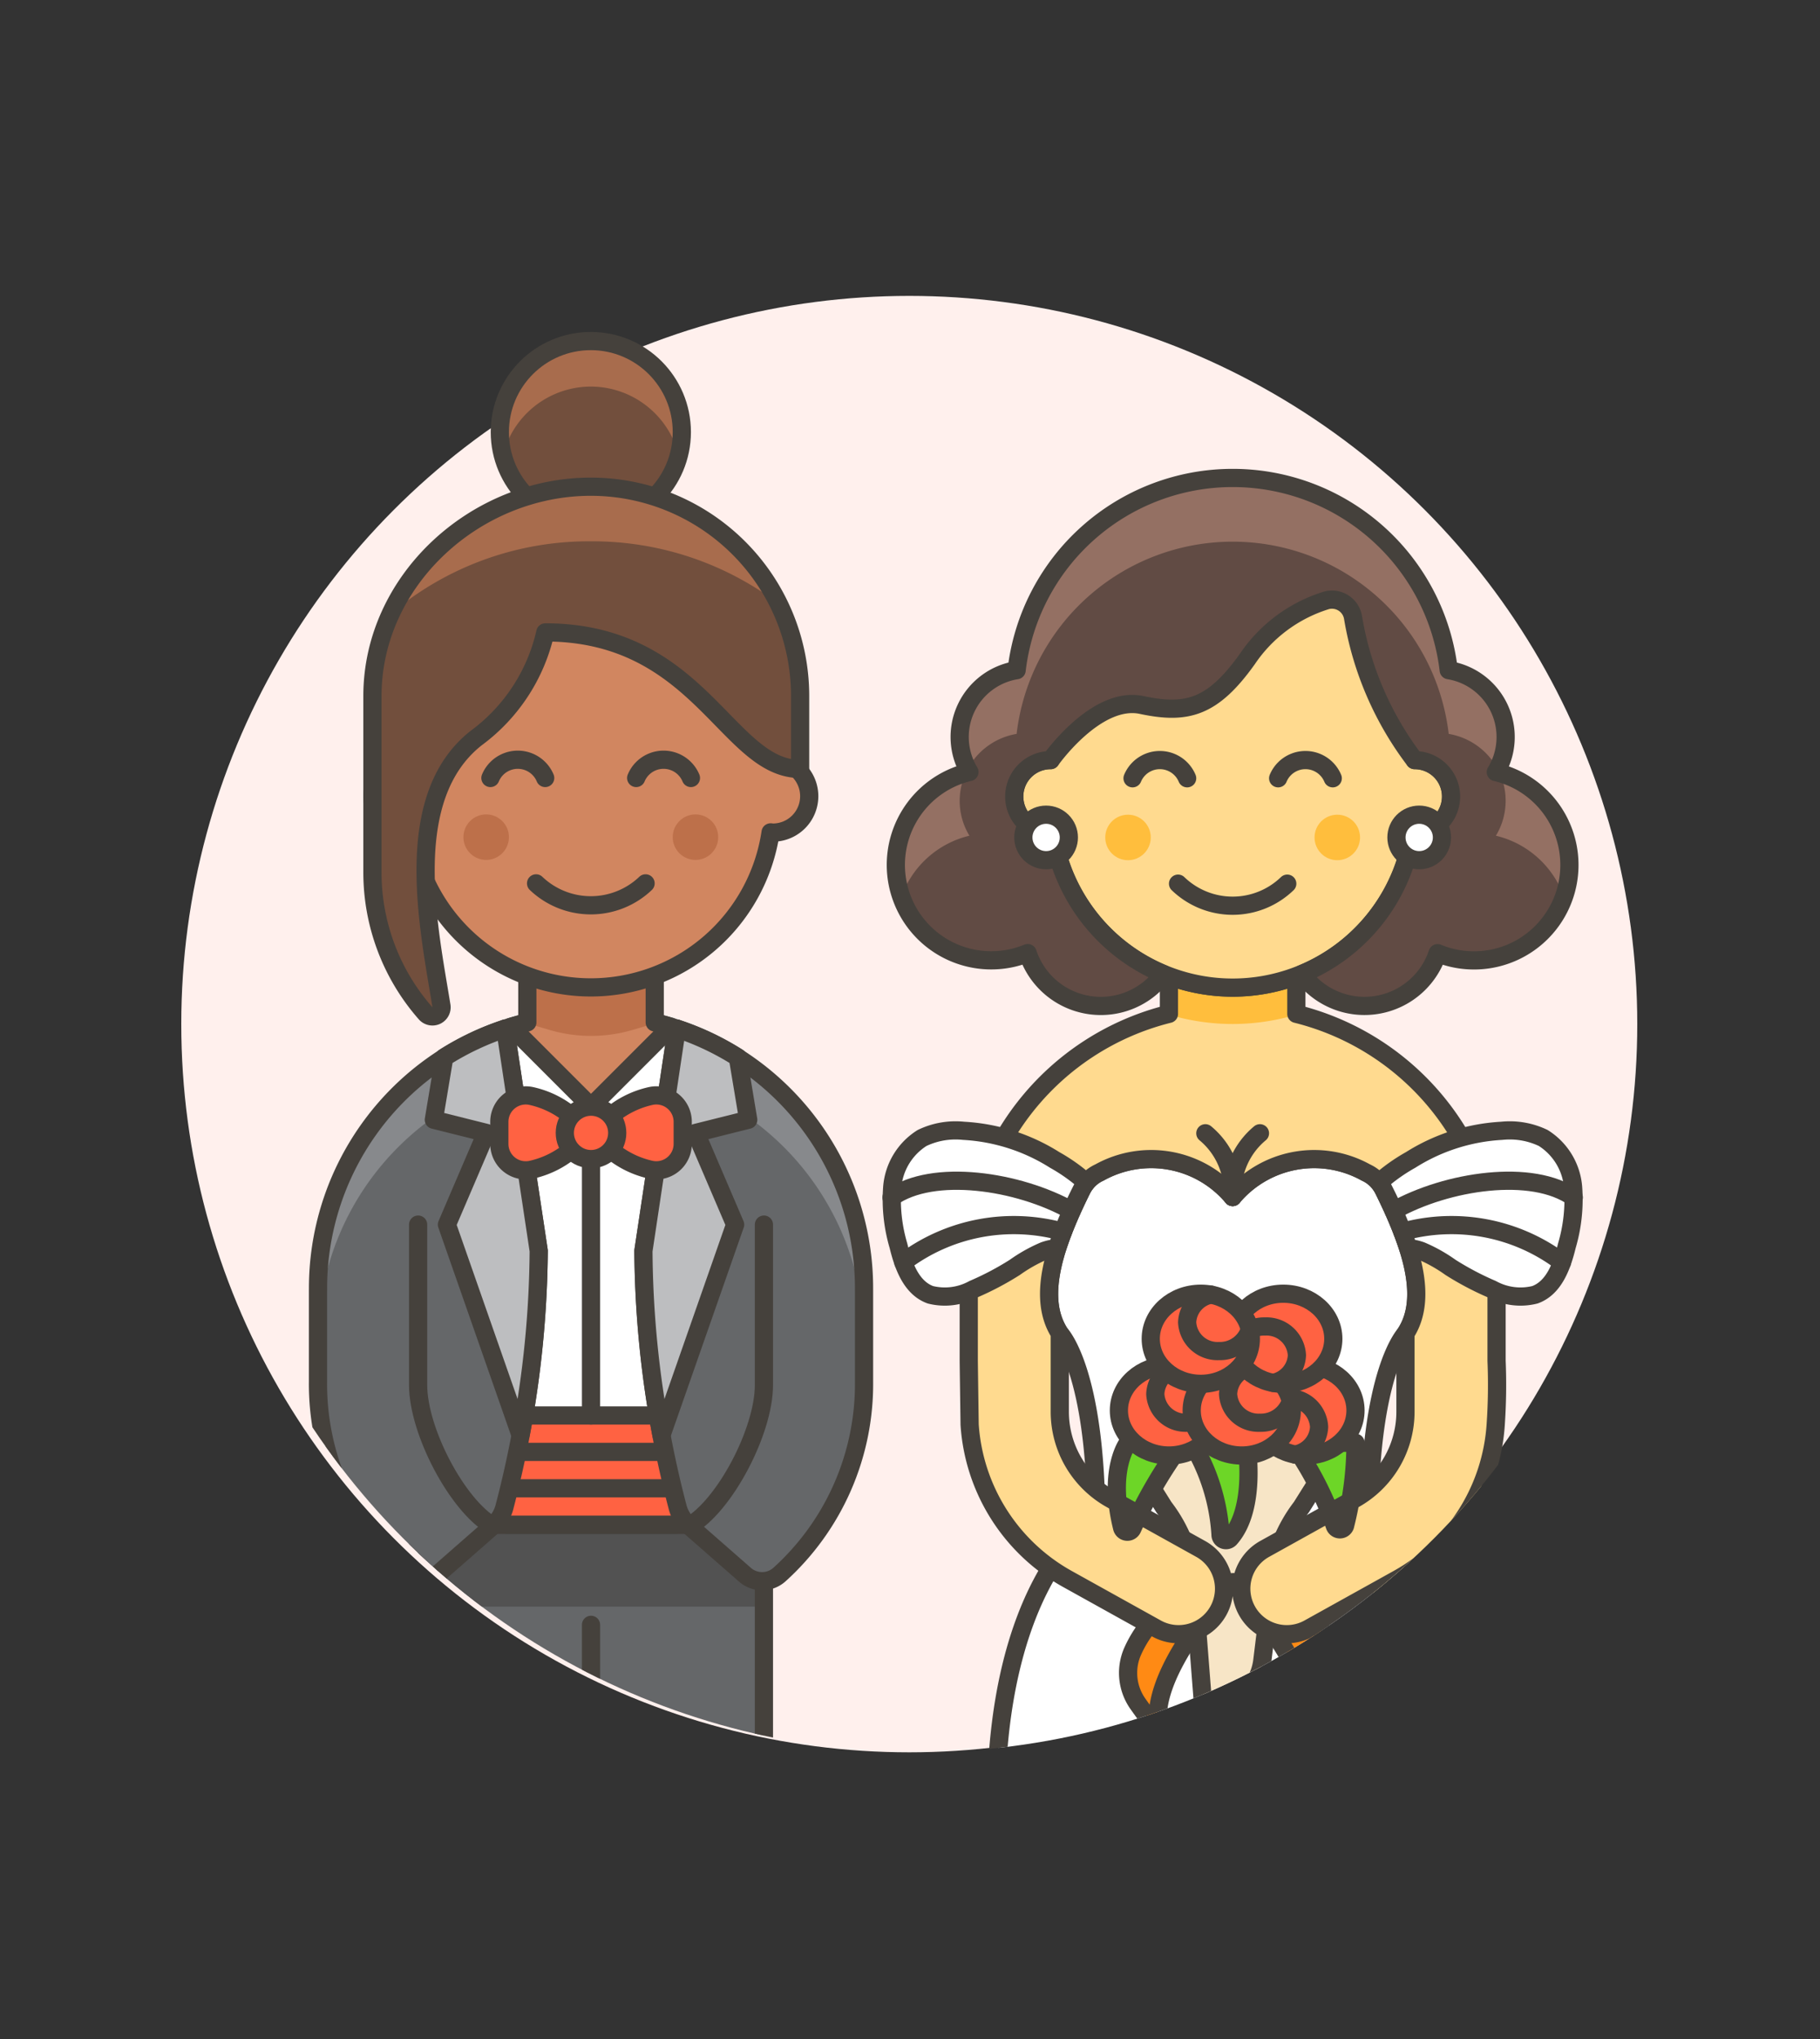<svg id="Multicolor" xmlns="http://www.w3.org/2000/svg" xmlns:xlink="http://www.w3.org/1999/xlink" viewBox="0 0 100 112"><rect x="0" y="0" width="100" height="112" fill="#333333" stroke="none"/><defs><style>.cls-1,.cls-13,.cls-6{fill:none;}.cls-2{fill:#fff0ed;}.cls-3{clip-path:url(#clip-path);}.cls-4{fill:#656769;}.cls-5{fill:#525252;}.cls-13,.cls-14,.cls-15,.cls-16,.cls-17,.cls-20,.cls-23,.cls-6,.cls-7,.cls-8{stroke:#45413c;stroke-linejoin:round;}.cls-15,.cls-16,.cls-17,.cls-20,.cls-23,.cls-6,.cls-7,.cls-8{stroke-linecap:round;}.cls-7{fill:#fff;}.cls-14,.cls-8{fill:#ff6242;}.cls-23,.cls-9{fill:#d18660;}.cls-10{fill:#bd704a;}.cls-11{fill:#87898c;}.cls-12{fill:#bdbec0;}.cls-15{fill:#f7e5c6;}.cls-16{fill:#6dd627;}.cls-17{fill:#ff8a14;}.cls-18,.cls-20{fill:#ffda8f;}.cls-19{fill:#ffbe3d;}.cls-21{fill:#614b44;}.cls-22{fill:#947063;}.cls-24{fill:#724f3d;}.cls-25{fill:#a86c4d;}</style><clipPath id="clip-path"><circle class="cls-1" cx="50.474" cy="56.25" r="40"/></clipPath></defs><title>04- wedding-lesbian-suit-gown-3</title><g id="Background"><g id="New_Symbol_93-23" data-name="New Symbol 93"><circle class="cls-2" cx="49.96" cy="56.253" r="40"/></g></g><g id="Scene"><g class="cls-3"><rect class="cls-4" x="22.974" y="83.75" width="19" height="16"/><rect class="cls-5" x="22.974" y="83.75" width="19" height="4.5"/><rect class="cls-6" x="22.974" y="83.75" width="19" height="16"/><line class="cls-6" x1="32.474" y1="96.25" x2="32.474" y2="89.25"/><path class="cls-7" d="M32.472,55.75a15.107,15.107,0,0,0-4.7.747l.04,27.253h9.329L37.179,56.5A15.1,15.1,0,0,0,32.472,55.75Z"/><rect class="cls-8" x="22.974" y="77.75" width="19" height="6"/><line class="cls-6" x1="22.974" y1="79.75" x2="41.974" y2="79.75"/><line class="cls-6" x1="22.974" y1="81.75" x2="42.005" y2="81.75"/><line class="cls-6" x1="32.474" y1="60.788" x2="32.474" y2="77.75"/><path class="cls-9" d="M35.974,56.159V51.75h-7v4.408q-.452.108-.892.24l4.39,4.39,4.391-4.39Q36.424,56.266,35.974,56.159Z"/><path class="cls-10" d="M35.974,51.75h-7v4.462l1.2.355a8.078,8.078,0,0,0,4.6,0l1.2-.355Z"/><path class="cls-6" d="M35.974,56.159V51.75h-7v4.408q-.452.108-.892.24l4.39,4.39,4.391-4.39Q36.424,56.266,35.974,56.159Z"/><path class="cls-4" d="M47.474,70.865A15.021,15.021,0,0,0,37.187,56.5L35.353,68.706A57.54,57.54,0,0,0,37.23,82.78a2.075,2.075,0,0,0,.643,1.041l3.053,2.673a1.43,1.43,0,0,0,1.888.007,14.108,14.108,0,0,0,4.661-10.6V70.864Z"/><path class="cls-11" d="M47.474,73.744v-2.88h0A15.021,15.021,0,0,0,37.187,56.5l-.413,2.75A15.021,15.021,0,0,1,47.474,73.744Z"/><path class="cls-6" d="M47.474,70.865A15.021,15.021,0,0,0,37.187,56.5L35.353,68.706A57.54,57.54,0,0,0,37.23,82.78a2.075,2.075,0,0,0,.643,1.041l3.053,2.673a1.43,1.43,0,0,0,1.888.007,14.108,14.108,0,0,0,4.661-10.6V70.864Z"/><path class="cls-12" d="M35.353,68.706a55.586,55.586,0,0,0,.993,10.118l4.045-11.558-2.159-5.038,2.879-.72-.571-3.425A15.035,15.035,0,0,0,37.187,56.5Z"/><path class="cls-13" d="M35.353,68.706a55.586,55.586,0,0,0,.993,10.118l4.045-11.558-2.159-5.038,2.879-.72-.571-3.425A15.035,15.035,0,0,0,37.187,56.5Z"/><path class="cls-6" d="M41.974,67.266l0,8.814c0,2.543-2.163,6.633-4.1,7.74"/><path class="cls-4" d="M17.474,70.865A15.021,15.021,0,0,1,27.76,56.5L29.6,68.706A57.493,57.493,0,0,1,27.717,82.78a2.074,2.074,0,0,1-.642,1.041l-3.053,2.673a1.43,1.43,0,0,1-1.888.007,14.1,14.1,0,0,1-4.662-10.6V70.864Z"/><path class="cls-11" d="M17.474,73.744l0,0V70.864h0A15.021,15.021,0,0,1,27.76,56.5l.414,2.75A15.021,15.021,0,0,0,17.474,73.744Z"/><path class="cls-6" d="M17.474,70.865A15.021,15.021,0,0,1,27.76,56.5L29.6,68.706A57.493,57.493,0,0,1,27.717,82.78a2.074,2.074,0,0,1-.642,1.041l-3.053,2.673a1.43,1.43,0,0,1-1.888.007,14.1,14.1,0,0,1-4.662-10.6V70.864Z"/><path class="cls-12" d="M29.6,68.706A55.586,55.586,0,0,1,28.6,78.824L24.557,67.266l2.159-5.038-2.879-.72.571-3.425A15.027,15.027,0,0,1,27.76,56.5Z"/><path class="cls-13" d="M29.6,68.706A55.586,55.586,0,0,1,28.6,78.824L24.557,67.266l2.159-5.038-2.879-.72.571-3.425A15.027,15.027,0,0,1,27.76,56.5Z"/><path class="cls-6" d="M22.974,67.266l0,8.814c0,2.543,2.163,6.633,4.1,7.74"/><path class="cls-14" d="M32.474,62.228l.839-.72A5.127,5.127,0,0,1,35.764,60.2a1.45,1.45,0,0,1,1.748,1.41v1.233a1.451,1.451,0,0,1-1.748,1.411,5.135,5.135,0,0,1-2.451-1.307Z"/><path class="cls-14" d="M32.474,62.228l-.84-.72a5.128,5.128,0,0,0-2.45-1.307,1.45,1.45,0,0,0-1.748,1.41v1.233a1.451,1.451,0,0,0,1.748,1.411,5.137,5.137,0,0,0,2.45-1.307Z"/><circle class="cls-14" cx="32.474" cy="62.228" r="1.44"/><path class="cls-7" d="M76.022,65.34a2.041,2.041,0,0,0-.977-.94,5.853,5.853,0,0,0-7.317,1.35,5.851,5.851,0,0,0-7.316-1.35,2.041,2.041,0,0,0-.977.94c-1.283,2.613-2.584,5.8-1.2,7.907,0,0,2,2,2,10.5,0,4.25,3.75,6.375,7.5,6.375s7.5-2.125,7.5-6.375c0-8.5,2-10.5,2-10.5C78.606,71.138,77.305,67.953,76.022,65.34Z"/><path class="cls-7" d="M80.654,100.25a6.676,6.676,0,0,0,.074-1c0-12-5-15.5-5-15.5h-16s-5,3.5-5,15.5a7.733,7.733,0,0,0,.069,1Z"/><path class="cls-15" d="M71.92,79.25H63.537a1,1,0,0,0-.847,1.531l1.261,2.009A8,8,0,0,1,65.583,87l.595,7.6a.3.3,0,0,0,.511.189L68.5,92.98a3,3,0,0,0,.857-1.755L69.874,87a8,8,0,0,1,1.631-4.213l1.262-2.009A1,1,0,0,0,71.92,79.25Z"/><path class="cls-16" d="M65.478,79.25a11,11,0,0,1,1.583,5.042.3.3,0,0,0,.51.222c1.518-1.687.907-5.264.907-5.264Z"/><path class="cls-17" d="M67.757,86.916S71.786,91.079,71.9,94.2a.3.3,0,0,0,.535.167c.214-.288.4-.541.552-.76A2.946,2.946,0,0,0,73.3,90.75,6.412,6.412,0,0,0,67.757,86.916Z"/><path class="cls-17" d="M67.757,86.916s-4.03,4.163-4.14,7.279a.3.3,0,0,1-.535.167q-.321-.432-.551-.76a2.944,2.944,0,0,1-.317-2.852A6.412,6.412,0,0,1,67.757,86.916Z"/><path class="cls-18" d="M71.228,55.69V53.613a9.978,9.978,0,0,1-7,0V55.69a14.493,14.493,0,0,0-11,14.057v5c0,.084.048,3.5.048,3.5a10.486,10.486,0,0,0,5.354,8.474l4.885,2.714a2.5,2.5,0,1,0,2.427-4.371L61.058,82.35a5.5,5.5,0,0,1-2.828-4.785l0-4.315h.006v0c-1.382-2.109-.081-5.294,1.2-7.907a2.041,2.041,0,0,1,.977-.94,5.851,5.851,0,0,1,7.316,1.35,5.853,5.853,0,0,1,7.317-1.35,2.041,2.041,0,0,1,.977.94c1.283,2.613,2.584,5.8,1.2,7.907v0h0v4.313A5.5,5.5,0,0,1,74.4,82.35l-4.884,2.714a2.5,2.5,0,1,0,2.427,4.371l4.885-2.714a10.486,10.486,0,0,0,5.354-8.474,31.825,31.825,0,0,0,.047-3.5v-5A14.493,14.493,0,0,0,71.228,55.69Z"/><path class="cls-7" d="M66.228,62.25a4.177,4.177,0,0,1,1.5,3.5"/><path class="cls-7" d="M69.228,62.25a4.177,4.177,0,0,0-1.5,3.5"/><path class="cls-16" d="M70.978,79.25a18.079,18.079,0,0,1,2.356,4.541.3.3,0,0,0,.57.016,18.581,18.581,0,0,0,.574-4.557Z"/><path class="cls-16" d="M61.978,79.25s-1.125,1.437-.328,4.647a.3.3,0,0,0,.569.059,26.034,26.034,0,0,1,2.759-4.706Z"/><ellipse class="cls-8" cx="64.228" cy="77.474" rx="2.75" ry="2.475"/><path class="cls-6" d="M66.922,76.971a1.727,1.727,0,0,1-1.694,1.178,1.67,1.67,0,0,1-1.75-1.575,1.616,1.616,0,0,1,1.313-1.525"/><ellipse class="cls-8" cx="71.728" cy="77.474" rx="2.75" ry="2.475"/><path class="cls-6" d="M69.035,77.977A1.728,1.728,0,0,1,70.728,76.8a1.669,1.669,0,0,1,1.75,1.575A1.616,1.616,0,0,1,71.166,79.9"/><ellipse class="cls-8" cx="68.228" cy="77.474" rx="2.75" ry="2.475"/><path class="cls-6" d="M70.922,76.971a1.727,1.727,0,0,1-1.694,1.178,1.67,1.67,0,0,1-1.75-1.575,1.616,1.616,0,0,1,1.313-1.525"/><ellipse class="cls-8" cx="70.509" cy="73.537" rx="2.75" ry="2.475"/><path class="cls-6" d="M67.815,74.04a1.728,1.728,0,0,1,1.694-1.178,1.67,1.67,0,0,1,1.75,1.575,1.616,1.616,0,0,1-1.313,1.525"/><ellipse class="cls-8" cx="65.978" cy="73.537" rx="2.75" ry="2.475"/><path class="cls-6" d="M68.672,73.034a1.727,1.727,0,0,1-1.694,1.178,1.67,1.67,0,0,1-1.75-1.575,1.617,1.617,0,0,1,1.313-1.526"/><path class="cls-19" d="M67.728,54.247a9.956,9.956,0,0,1-3.5-.634v2.12a12.173,12.173,0,0,0,7,0v-2.12A9.947,9.947,0,0,1,67.728,54.247Z"/><path class="cls-6" d="M71.228,55.69V53.613a9.978,9.978,0,0,1-7,0V55.69a14.493,14.493,0,0,0-11,14.057v5c0,.084.048,3.5.048,3.5a10.486,10.486,0,0,0,5.354,8.474l4.885,2.714a2.5,2.5,0,1,0,2.427-4.371L61.058,82.35a5.5,5.5,0,0,1-2.828-4.785l0-4.315h.006v0c-1.382-2.109-.081-5.294,1.2-7.907a2.041,2.041,0,0,1,.977-.94,5.851,5.851,0,0,1,7.316,1.35,5.853,5.853,0,0,1,7.317-1.35,2.041,2.041,0,0,1,.977.94c1.283,2.613,2.584,5.8,1.2,7.907v0h0v4.313A5.5,5.5,0,0,1,74.4,82.35l-4.884,2.714a2.5,2.5,0,1,0,2.427,4.371l4.885-2.714a10.486,10.486,0,0,0,5.354-8.474,31.825,31.825,0,0,0,.047-3.5v-5A14.493,14.493,0,0,0,71.228,55.69Z"/><path class="cls-20" d="M77.728,41.75v-2.5a10,10,0,0,0-20,0v2.5a2,2,0,0,0,0,4c.042,0,.082-.01.123-.013a9.987,9.987,0,0,0,19.755,0c.041,0,.08.013.122.013a2,2,0,0,0,0-4Z"/><circle class="cls-19" cx="61.978" cy="46" r="1.25"/><circle class="cls-19" cx="73.478" cy="46" r="1.25"/><path class="cls-6" d="M70.728,48.539a4.321,4.321,0,0,1-6,0"/><path class="cls-6" d="M65.228,42.75a1.625,1.625,0,0,0-3,0"/><path class="cls-6" d="M73.228,42.75a1.625,1.625,0,0,0-3,0"/><path class="cls-21" d="M82.192,42.405A3.717,3.717,0,0,0,79.6,36.812a11.952,11.952,0,0,0-23.741,0,3.715,3.715,0,0,0-2.593,5.593,5.242,5.242,0,1,0,3.2,9.948A4.234,4.234,0,0,0,63.918,53.5a10.013,10.013,0,0,1-6.069-7.756c-.04,0-.081.01-.121.01a2,2,0,0,1,0-4s2.5-3.561,5-3.03,3.907.139,5.813-2.533a8.115,8.115,0,0,1,4.36-3.219,1.174,1.174,0,0,1,1.446.975,17.776,17.776,0,0,0,3.381,7.807,2,2,0,0,1,0,4c-.04,0-.08-.01-.12-.01A10.013,10.013,0,0,1,71.539,53.5a4.234,4.234,0,0,0,7.449-1.143,5.242,5.242,0,1,0,3.2-9.948Z"/><path class="cls-22" d="M82.728,44a3.713,3.713,0,0,1-.536,1.905,5.261,5.261,0,0,1,3.737,3.346A5.242,5.242,0,0,0,82.4,42.457,3.712,3.712,0,0,1,82.728,44Z"/><path class="cls-22" d="M53.265,45.905a3.684,3.684,0,0,1-.2-3.448,5.238,5.238,0,0,0-3.534,6.794A5.261,5.261,0,0,1,53.265,45.905Z"/><path class="cls-22" d="M55.858,40.312a11.952,11.952,0,0,1,23.741,0,3.76,3.76,0,0,1,2.687,1.924,3.673,3.673,0,0,0,.442-1.736A3.742,3.742,0,0,0,79.6,36.812a11.952,11.952,0,0,0-23.741,0,3.743,3.743,0,0,0-3.13,3.688,3.674,3.674,0,0,0,.443,1.736A3.758,3.758,0,0,1,55.858,40.312Z"/><path class="cls-6" d="M82.192,42.405A3.717,3.717,0,0,0,79.6,36.812a11.952,11.952,0,0,0-23.741,0,3.715,3.715,0,0,0-2.593,5.593,5.242,5.242,0,1,0,3.2,9.948A4.234,4.234,0,0,0,63.918,53.5a10.013,10.013,0,0,1-6.069-7.756c-.04,0-.081.01-.121.01a2,2,0,0,1,0-4s2.5-3.561,5-3.03,3.907.139,5.813-2.533a8.115,8.115,0,0,1,4.36-3.219,1.174,1.174,0,0,1,1.446.975,17.776,17.776,0,0,0,3.381,7.807,2,2,0,0,1,0,4c-.04,0-.08-.01-.12-.01A10.013,10.013,0,0,1,71.539,53.5a4.234,4.234,0,0,0,7.449-1.143,5.242,5.242,0,1,0,3.2-9.948Z"/><circle class="cls-7" cx="57.478" cy="46" r="1.25"/><circle class="cls-7" cx="77.978" cy="46" r="1.25"/><path class="cls-7" d="M59.435,65.34a1.932,1.932,0,0,1,.253-.388,9.769,9.769,0,0,0-1.738-1.238,10.442,10.442,0,0,0-5.007-1.6,4.253,4.253,0,0,0-2.279.394,3.531,3.531,0,0,0-1.639,2.685,8.961,8.961,0,0,0,.339,3.228c.265,1.09.7,2.318,1.757,2.7a3.267,3.267,0,0,0,2.362-.305,16.153,16.153,0,0,0,2.276-1.2,8.489,8.489,0,0,1,1.6-.9,2.71,2.71,0,0,1,.723-.158A23.734,23.734,0,0,1,59.435,65.34Z"/><path class="cls-6" d="M48.984,65.776c2.268-1.619,6.96-.925,9.9.725"/><path class="cls-6" d="M49.631,69.332a10.058,10.058,0,0,1,8.771-1.67"/><path class="cls-7" d="M76.022,65.34a1.932,1.932,0,0,0-.253-.388,9.769,9.769,0,0,1,1.738-1.238,10.442,10.442,0,0,1,5.007-1.6,4.253,4.253,0,0,1,2.279.394,3.531,3.531,0,0,1,1.639,2.685,8.961,8.961,0,0,1-.339,3.228c-.265,1.09-.7,2.318-1.757,2.7a3.267,3.267,0,0,1-2.362-.305,16.153,16.153,0,0,1-2.276-1.2,8.466,8.466,0,0,0-1.6-.9,2.7,2.7,0,0,0-.722-.158A23.734,23.734,0,0,0,76.022,65.34Z"/><path class="cls-6" d="M86.473,65.776c-2.268-1.619-6.96-.925-9.9.725"/><path class="cls-6" d="M85.826,69.332a10.058,10.058,0,0,0-8.771-1.67"/></g><path class="cls-23" d="M42.463,41.734v-2.5a10,10,0,0,0-20,0v2.5a2,2,0,0,0,0,4c.042,0,.081-.01.123-.012a9.986,9.986,0,0,0,19.754,0c.042,0,.081.012.123.012a2,2,0,0,0,0-4Z"/><circle class="cls-10" cx="26.713" cy="45.984" r="1.25"/><circle class="cls-10" cx="38.213" cy="45.984" r="1.25"/><path class="cls-6" d="M29.455,48.523a4.36,4.36,0,0,0,6.016,0"/><path class="cls-6" d="M37.963,42.734a1.629,1.629,0,0,0-3.008,0"/><path class="cls-6" d="M29.955,42.734a1.63,1.63,0,0,0-3.009,0"/><path class="cls-24" d="M43.963,38.234a11.5,11.5,0,0,0-11.5-11.5c-6.352,0-12,5.149-12,11.5v9.685a11.717,11.717,0,0,0,2.923,7.742.5.5,0,0,0,.869-.411c-.693-4.286-2.26-11.434,1.914-14.713a9.931,9.931,0,0,0,3.794-5.8c8.5,0,10,7.5,14,7.5Z"/><circle class="cls-24" cx="32.463" cy="23.734" r="5"/><path class="cls-25" d="M32.463,21.234a4.988,4.988,0,0,1,4.823,3.75,5,5,0,1,0-9.646,0A4.988,4.988,0,0,1,32.463,21.234Z"/><circle class="cls-6" cx="32.463" cy="23.734" r="5"/><path class="cls-25" d="M32.463,29.734a16.943,16.943,0,0,1,10.3,3.414,11.489,11.489,0,0,0-10.3-6.414,12.261,12.261,0,0,0-11,6.989A16.841,16.841,0,0,1,32.463,29.734Z"/><path class="cls-6" d="M43.963,38.234a11.5,11.5,0,0,0-11.5-11.5c-6.352,0-12,5.149-12,11.5v9.685a11.717,11.717,0,0,0,2.923,7.742.5.5,0,0,0,.869-.411c-.693-4.286-2.26-11.434,1.914-14.713a9.931,9.931,0,0,0,3.794-5.8c8.5,0,10,7.5,14,7.5Z"/></g></svg>